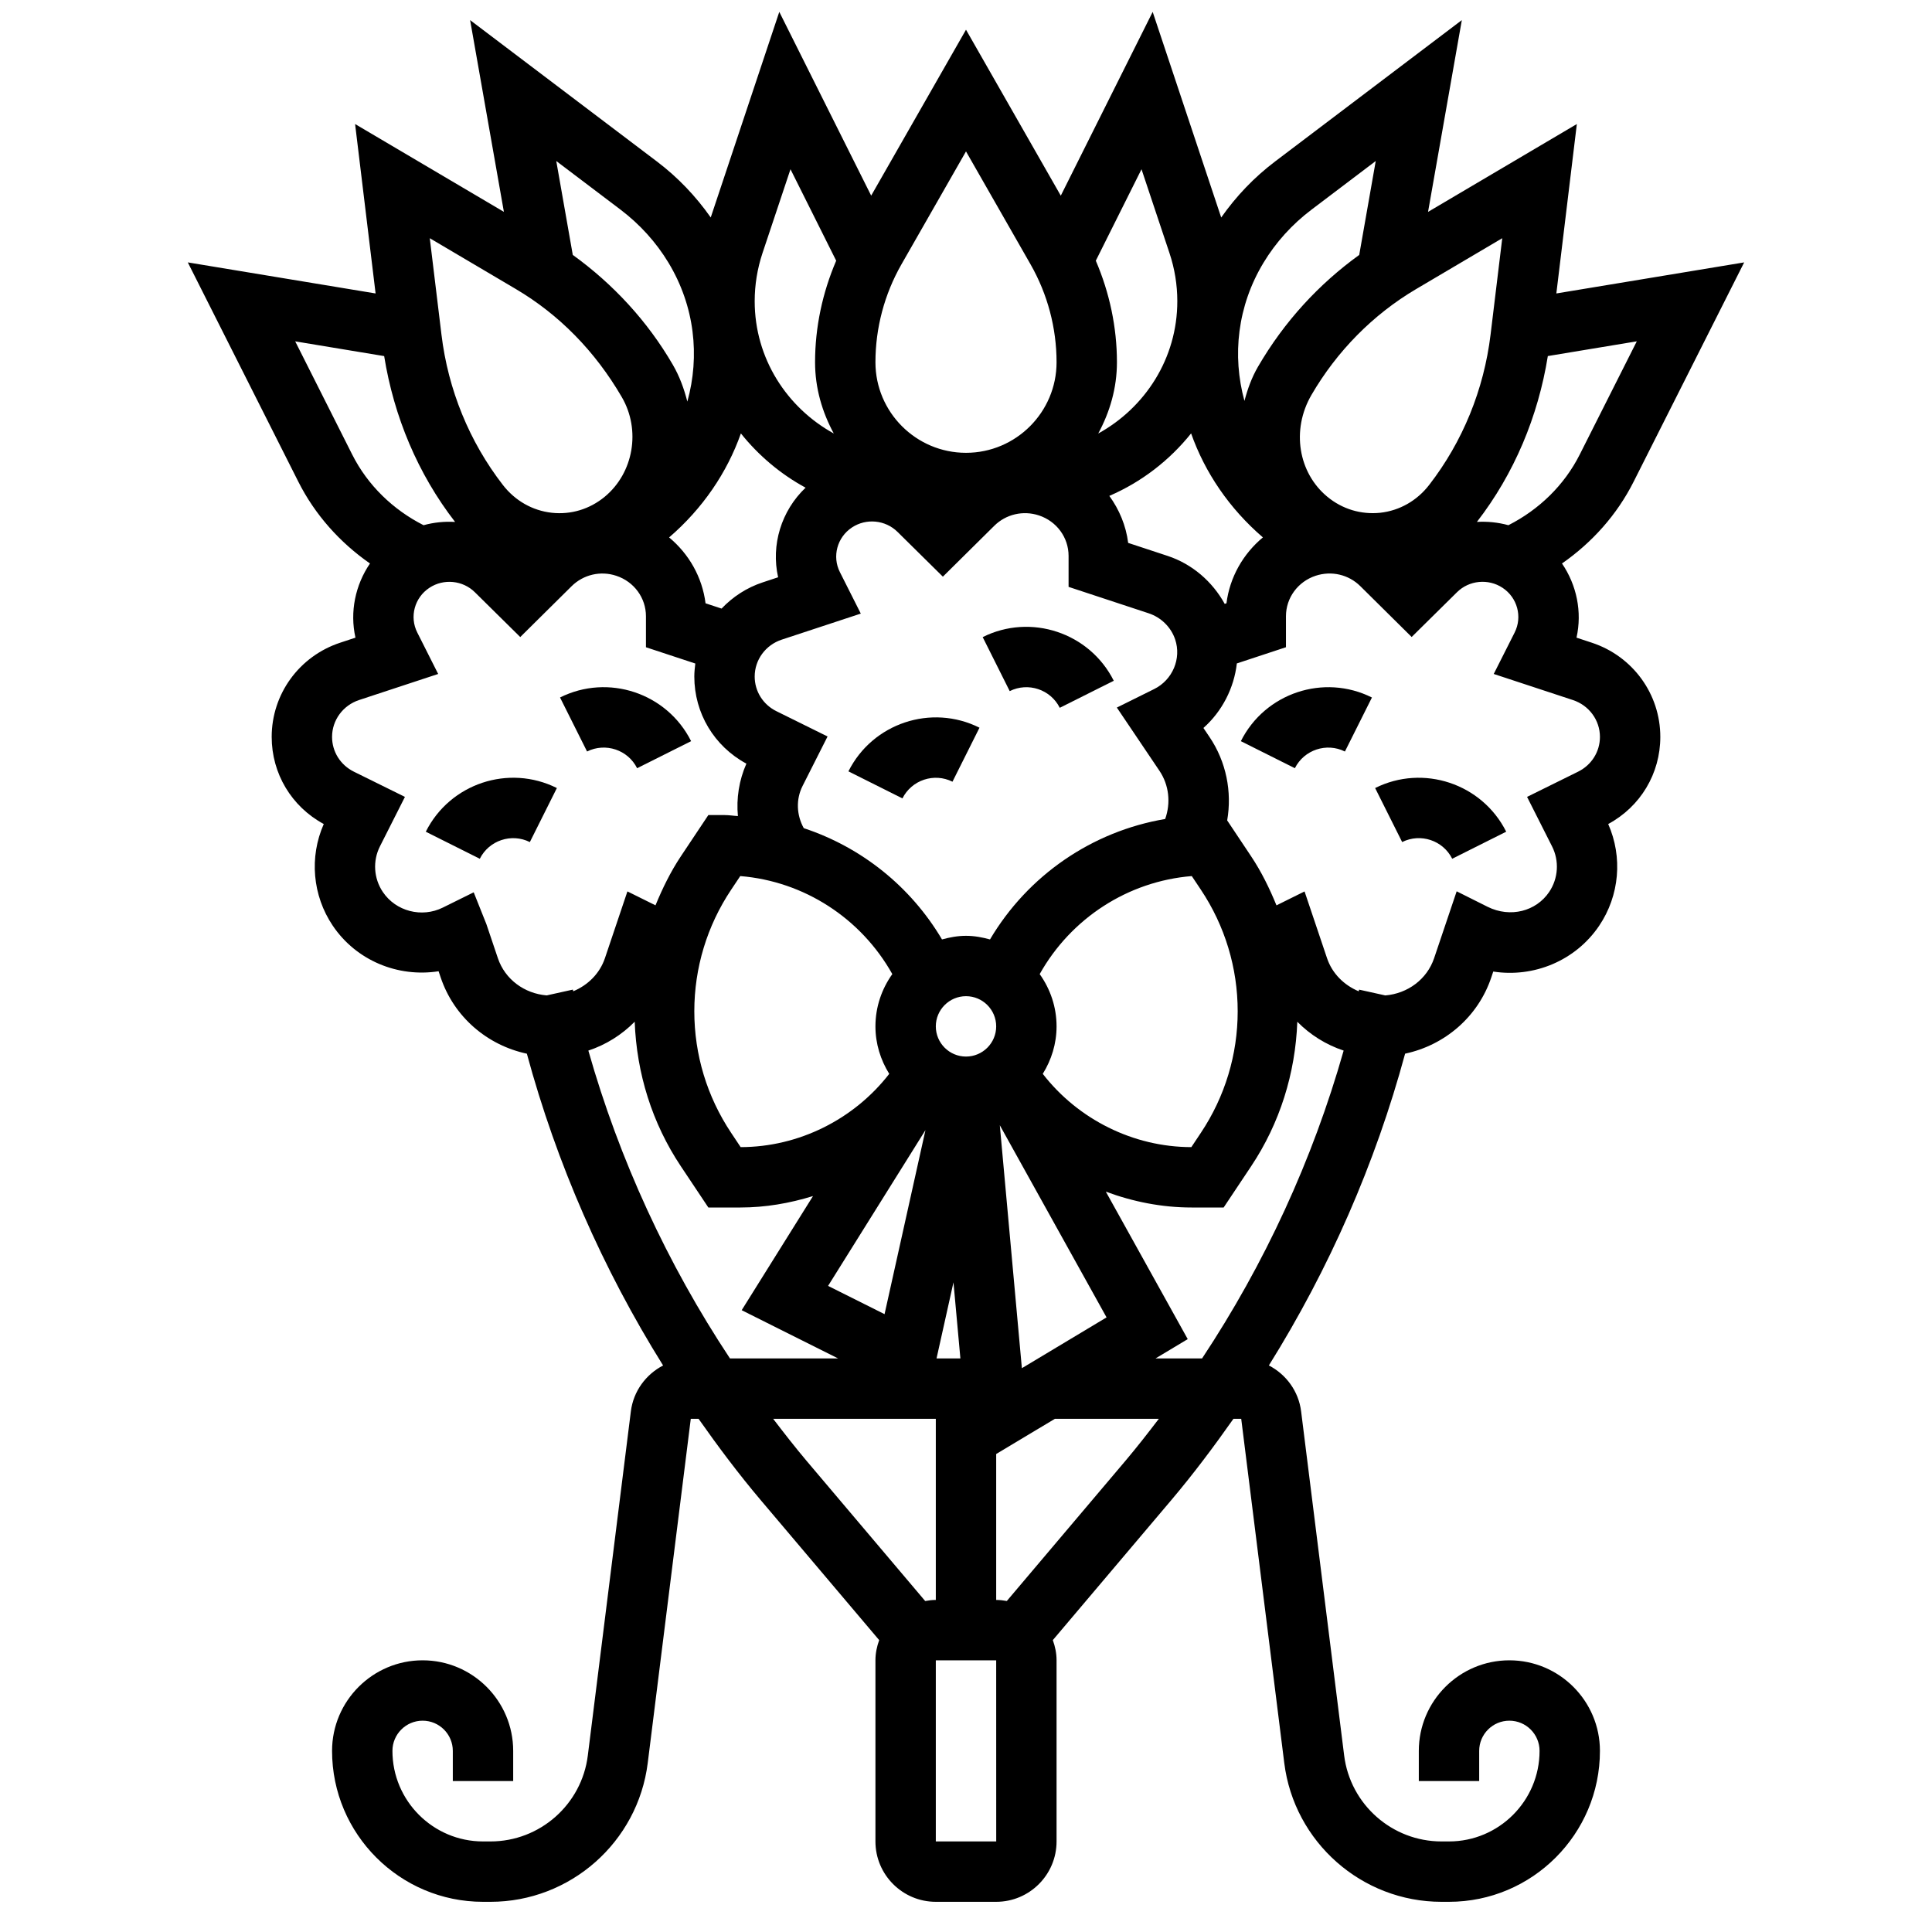 <?xml version="1.0" encoding="UTF-8"?> <svg xmlns="http://www.w3.org/2000/svg" id="_x33_0" height="512" viewBox="0 0 64 64" width="512"><g><path d="m21.105 25.448 1.789-.896c-.8-1.595-2.746-2.245-4.342-1.447l.895 1.789c.61-.303 1.354-.056 1.658.554z"></path><path d="m18.447 26.105c-1.596-.798-3.543-.149-4.342 1.447l1.789.896c.305-.61 1.05-.857 1.658-.553z"></path><path d="m52.73 21.29-.506-.167c.191-.854.006-1.742-.481-2.457.996-.693 1.823-1.615 2.373-2.709l3.662-7.265-6.222 1.029.679-5.612-4.929 2.91 1.119-6.353-6.186 4.683c-.698.528-1.292 1.154-1.785 1.856l-2.27-6.811-3.044 6.088-3.14-5.498-3.141 5.497-3.044-6.088-2.271 6.811c-.493-.702-1.087-1.328-1.785-1.856l-6.186-4.682 1.119 6.352-4.929-2.909.679 5.612-6.221-1.029 3.661 7.264c.551 1.095 1.378 2.017 2.374 2.71-.487.715-.672 1.604-.481 2.457l-.505.167c-1.358.447-2.27 1.701-2.27 3.121 0 1.214.657 2.309 1.725 2.886-.484 1.095-.375 2.37.299 3.369.78 1.155 2.158 1.719 3.505 1.508l.07.208c.44 1.304 1.538 2.242 2.854 2.523.987 3.642 2.515 7.128 4.513 10.328-.567.295-.984.849-1.068 1.52l-1.426 11.402c-.202 1.621-1.588 2.845-3.223 2.845h-.249c-1.654 0-3-1.346-3-3 0-.551.448-1 1-1s1 .449 1 1v1h2v-1c0-1.654-1.346-3-3-3s-3 1.346-3 3c0 2.757 2.243 5 5 5h.249c2.642 0 4.881-1.977 5.208-4.598l1.426-11.402h.258c.648.921 1.323 1.823 2.051 2.684l3.932 4.647c-.076.21-.124.433-.124.669v6c0 1.103.897 2 2 2h2c1.103 0 2-.897 2-2v-6c0-.236-.048-.459-.124-.669l3.932-4.647c.728-.861 1.403-1.763 2.051-2.684h.258l1.426 11.402c.327 2.621 2.566 4.598 5.208 4.598h.249c2.757 0 5-2.243 5-5 0-1.654-1.346-3-3-3s-3 1.346-3 3v1h2v-1c0-.551.448-1 1-1s1 .449 1 1c0 1.654-1.346 3-3 3h-.249c-1.635 0-3.021-1.224-3.224-2.846l-1.426-11.402c-.084-.671-.5-1.225-1.068-1.52 1.998-3.2 3.526-6.685 4.513-10.328 1.316-.281 2.415-1.219 2.854-2.523l.066-.197c1.338.208 2.724-.354 3.509-1.518.675-1 .783-2.275.299-3.369 1.069-.577 1.726-1.672 1.726-2.886 0-1.42-.912-2.674-2.27-3.121zm-.399-6.233c-.512 1.017-1.35 1.827-2.363 2.341-.342-.094-.695-.129-1.044-.109l.002-.002c1.233-1.593 2.025-3.486 2.348-5.492l2.947-.488zm-9.356 18.79c.427.433.952.762 1.535.955-1.026 3.616-2.615 7.065-4.69 10.198h-1.542l1.067-.64-2.713-4.885c.9.334 1.858.525 2.84.525h1.063l.91-1.365c.953-1.429 1.466-3.079 1.53-4.788zm-21.95-.001c.064 1.709.576 3.36 1.529 4.788l.911 1.366h1.063c.825 0 1.631-.14 2.404-.379l-2.363 3.781 3.195 1.598h-3.583c-2.075-3.133-3.665-6.583-4.691-10.198.584-.193 1.108-.523 1.535-.956zm8.534-1.578c-.349.49-.559 1.086-.559 1.732 0 .578.172 1.114.457 1.573-1.169 1.507-2.995 2.425-4.922 2.427l-.316-.475c-.797-1.195-1.219-2.587-1.219-4.025s.422-2.83 1.219-4.025l.303-.454c2.117.173 4.001 1.398 5.037 3.247zm-.257 11.265-1.871-.936 3.226-5.161zm3.698-9.533c0 .551-.448 1-1 1s-1-.449-1-1 .448-1 1-1 1 .449 1 1zm-1.415 8.479.229 2.521h-.79zm5.071 1.161-2.805 1.683-.731-8.048zm3.125-6.115-.316.475c-1.927-.002-3.753-.92-4.922-2.427.285-.459.457-.995.457-1.573 0-.646-.21-1.242-.559-1.732 1.037-1.849 2.921-3.074 5.038-3.247l.303.454c.796 1.195 1.218 2.588 1.218 4.025s-.422 2.83-1.219 4.025zm-6.986-6.405c-.255-.07-.518-.12-.795-.12s-.54.05-.795.12c-1.04-1.758-2.673-3.056-4.579-3.686-.24-.432-.265-.954-.039-1.4l.827-1.637-1.691-.836c-.446-.219-.723-.66-.723-1.15 0-.554.36-1.045.896-1.222l2.619-.863-.692-1.373c-.264-.52-.091-1.157.401-1.481.472-.312 1.106-.249 1.507.147l1.503 1.484 1.701-1.684c.389-.386.959-.518 1.481-.345.588.194.982.732.982 1.34v1.027l2.653.875c.412.136.74.459.877.864.214.636-.084 1.343-.695 1.646l-1.236.613 1.411 2.094c.322.478.378 1.069.19 1.597-2.421.409-4.546 1.866-5.803 3.99zm-8.892-10.96-.531-.175c-.109-.864-.55-1.637-1.207-2.182 1.11-.955 1.919-2.145 2.378-3.445.586.732 1.313 1.347 2.143 1.797-.806.767-1.15 1.897-.91 2.968l-.505.167c-.537.176-.999.482-1.368.87zm16.725-.175-.058.019c-.408-.739-1.076-1.32-1.891-1.589l-1.307-.431c-.072-.573-.295-1.103-.624-1.557 1.065-.459 1.993-1.176 2.709-2.07.459 1.3 1.268 2.49 2.378 3.445-.657.547-1.098 1.319-1.207 2.183zm8.749-8.901c-.221 1.824-.924 3.546-2.033 4.979-.405.524-.981.852-1.622.923-.637.065-1.254-.119-1.753-.531-.957-.791-1.201-2.209-.526-3.371.846-1.455 2.044-2.667 3.466-3.507l2.855-1.686zm-7.523-2.379c.411-.68.947-1.273 1.594-1.762l2.125-1.609-.547 3.111c-1.334.963-2.482 2.203-3.355 3.706-.208.359-.345.741-.447 1.13-.412-1.502-.234-3.144.63-4.576zm-3.112-.317c.171.514.258 1.049.258 1.59 0 1.895-1.067 3.528-2.62 4.383.383-.707.62-1.503.62-2.361 0-1.159-.245-2.304-.7-3.364l1.514-3.03zm-6.742-3.372 2.14 3.744c.562.985.86 2.105.86 3.24 0 1.654-1.346 3-3 3s-3-1.346-3-3c0-1.135.298-2.255.86-3.24zm-6.743 3.373.929-2.783 1.514 3.03c-.455 1.06-.7 2.205-.7 3.364 0 .858.237 1.654.62 2.36-1.553-.855-2.62-2.488-2.62-4.382 0-.541.087-1.076.257-1.589zm-4.705-1.447c.646.49 1.183 1.083 1.593 1.762.869 1.44 1.044 3.091.624 4.599-.107-.419-.255-.832-.483-1.224-.838-1.443-1.979-2.673-3.312-3.635l-.547-3.11zm-3.46 2.635c1.422.84 2.62 2.053 3.507 3.579.634 1.091.39 2.509-.567 3.3-.499.412-1.119.599-1.753.53-.641-.071-1.217-.399-1.622-.923-1.109-1.433-1.813-3.154-2.033-4.979l-.387-3.193zm-7.313 1.731 2.947.488c.323 2.006 1.115 3.899 2.348 5.492l.002.002c-.35-.021-.702.014-1.045.108-1.013-.514-1.851-1.323-2.364-2.341zm6.714 20.434-.38-1.127-.421-1.056-1.025.507c-.696.344-1.553.124-1.985-.518-.303-.45-.34-1.029-.095-1.513l.827-1.637-1.691-.835c-.446-.221-.723-.662-.723-1.152 0-.554.36-1.045.896-1.222l2.619-.863-.692-1.373c-.264-.52-.091-1.157.401-1.481.471-.312 1.107-.25 1.507.147l1.503 1.484 1.701-1.684c.39-.386.96-.519 1.481-.345.588.194.982.732.982 1.34v1.027l1.635.539c-.017.142-.033.285-.033.431 0 1.214.657 2.309 1.725 2.886-.244.552-.336 1.15-.281 1.736-.149-.008-.294-.033-.444-.033h-.535l-.91 1.365c-.342.513-.609 1.063-.841 1.625l-.93-.461-.745 2.212c-.173.512-.566.894-1.049 1.096-.004-.018-.01-.036-.014-.055l-.866.192c-.739-.061-1.38-.53-1.617-1.232zm9.119 15.258h5.388v6c-.121 0-.237.015-.352.036l-3.929-4.643c-.383-.454-.747-.922-1.107-1.393zm5.388 14v-6h2l.001 6zm6.281-12.608-3.929 4.643c-.115-.02-.231-.035-.352-.035v-4.834l1.944-1.166h3.444c-.36.471-.724.939-1.107 1.392zm14.995-22.829-1.69.835.827 1.638c.245.483.208 1.062-.095 1.512-.432.64-1.285.864-2.037.492l-1.027-.514-.747 2.215c-.237.702-.878 1.172-1.617 1.234l-.867-.192c-.004.018-.01.036-.014.055-.482-.202-.876-.584-1.049-1.096l-.745-2.212-.93.461c-.231-.563-.498-1.112-.841-1.626l-.792-1.188c.163-.945-.028-1.937-.586-2.764l-.201-.298c.623-.555 1.013-1.322 1.107-2.138l1.627-.537v-1.027c0-.608.395-1.146.982-1.34.526-.173 1.092-.041 1.481.344l1.701 1.684 1.503-1.484c.4-.396 1.035-.458 1.507-.146.492.324.665.961.401 1.483l-.692 1.372 2.62.863c.538.177.898.668.898 1.222 0 .49-.277.931-.724 1.152z"></path><path d="m41.105 24.552 1.789.896c.306-.61 1.051-.857 1.658-.553l.895-1.789c-1.596-.799-3.543-.149-4.342 1.446z"></path><path d="m45.553 26.105.895 1.789c.609-.303 1.353-.057 1.658.553l1.789-.896c-.8-1.594-2.748-2.243-4.342-1.446z"></path><path d="m32.553 21.105.895 1.789c.609-.303 1.353-.057 1.658.553l1.789-.896c-.8-1.594-2.749-2.243-4.342-1.446z"></path><path d="m28.105 25.552 1.789.896c.306-.61 1.05-.857 1.658-.553l.895-1.789c-1.595-.799-3.543-.149-4.342 1.446z"></path></g></svg> 